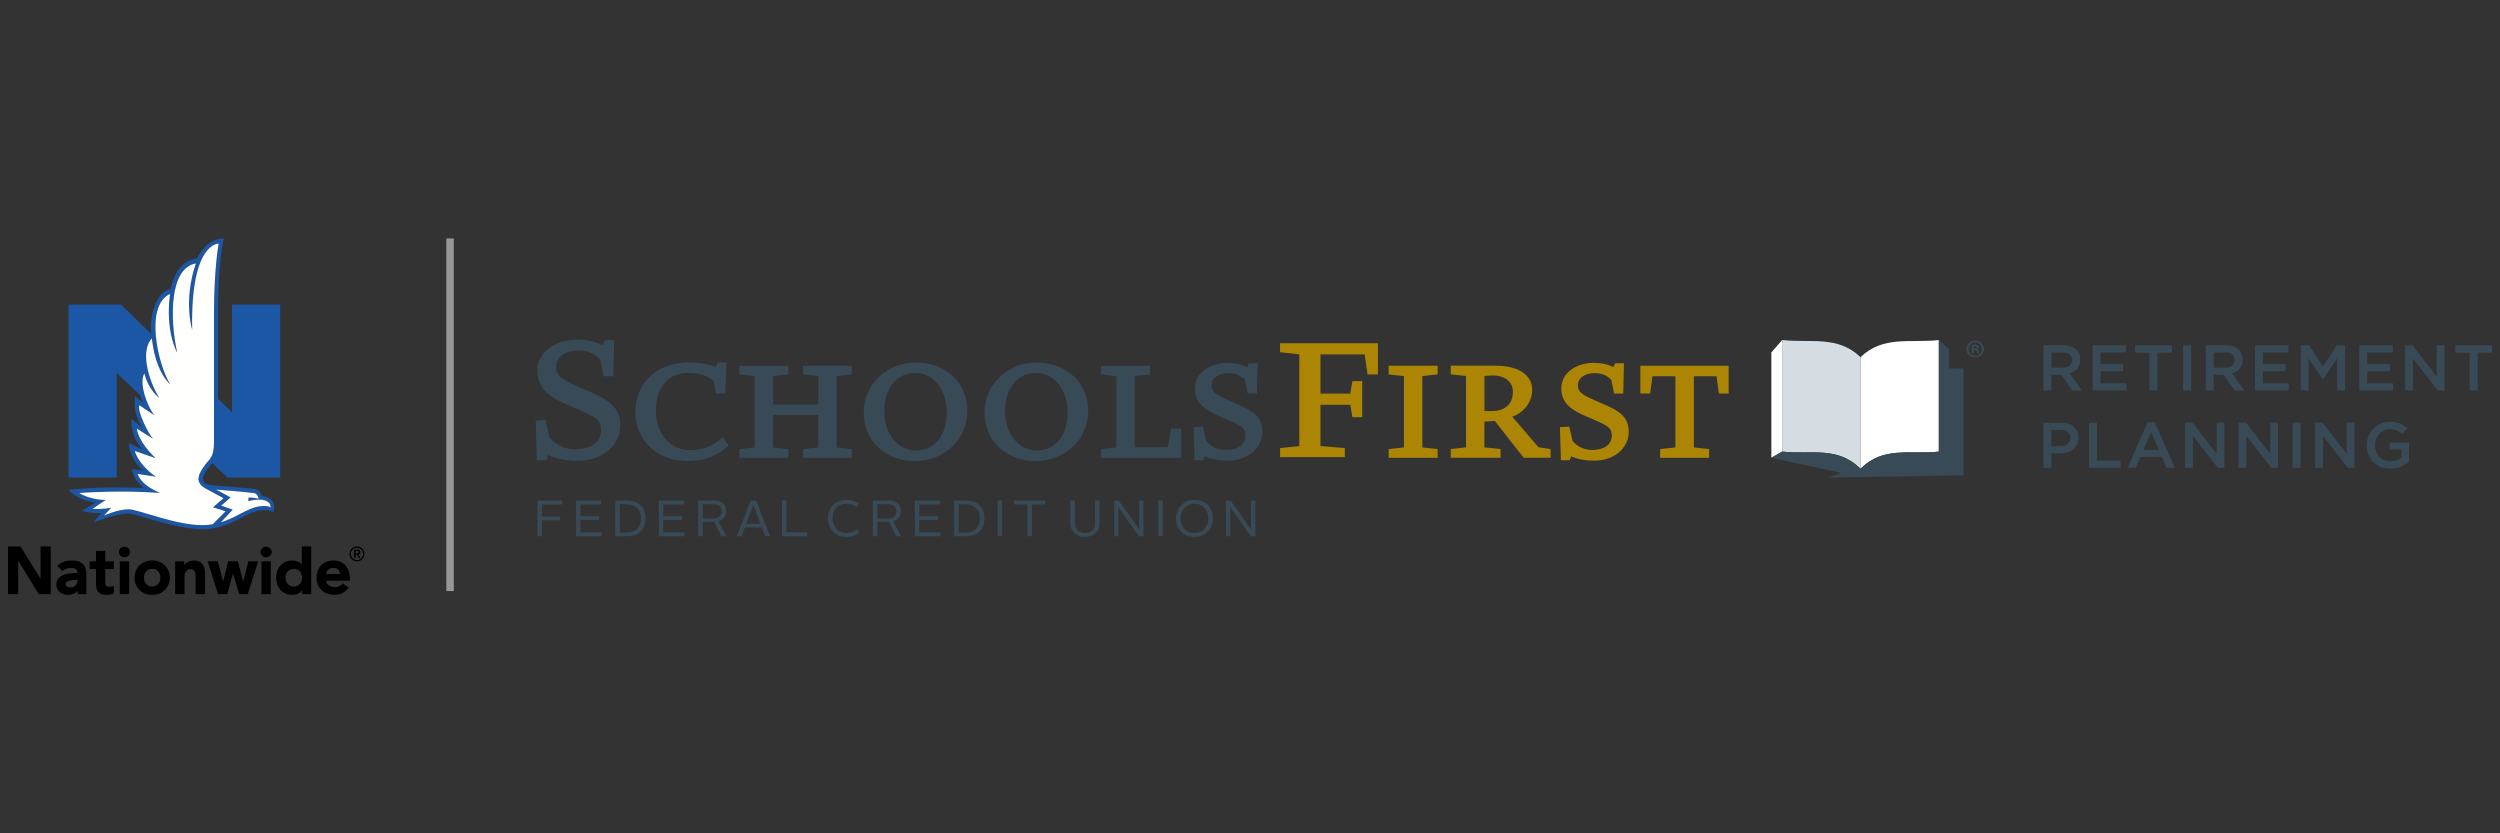 <svg width="156" height="52" viewBox="0 0 156 52" fill="none" xmlns="http://www.w3.org/2000/svg" xmlns:xlink="http://www.w3.org/1999/xlink" aria-labelledby="header-desktop-title header-desktop-desc">
    <rect x="0" y="0" width="156" height="52" fill="#333333" stroke="none"/>
    <title id="header-desktop-title">SchoolsFirst Federal Credit Union Retirement Planning</title>
    <desc id="header-desktop-desc">SchoolsFirst Federal Credit Union Retirement Planning logo</desc>
<path fill-rule="evenodd" clip-rule="evenodd" d="M14.2 29.797H17.484V19.008H14.478V25.73L13.606 24.88V19.522C13.59 16.373 13.968 14.88 13.968 14.88C12.95 14.88 12.422 15.839 12.304 16.123C11.733 16.186 11.264 16.513 10.951 17.15C10.774 17.51 10.685 17.859 10.654 18.03C9.449 18.307 9.345 20.441 9.424 20.824L7.554 19.008H4.278V29.797H7.284V23.277L8.737 24.647C8.869 25.04 8.998 25.198 8.998 25.198L8.427 24.711C8.324 25.769 8.623 26.312 8.901 26.713L8.207 26.128C8.153 27.178 8.663 27.823 8.976 28.1L8.058 27.653C7.996 28.282 8.63 29.203 8.998 29.38L8.224 29.266C8.392 30.133 8.998 30.445 8.998 30.445C8.998 30.445 7.676 30.417 7.068 30.417C5.376 30.417 4.266 30.576 4.266 30.576C4.266 30.576 5.015 31.317 5.971 31.351L5.119 31.874C5.738 32.075 6.326 32.005 6.326 32.005L5.834 32.591C5.834 32.591 7.382 31.998 8.036 32.043C8.556 32.079 10.986 33.021 12.616 33.021C13.711 33.021 14.503 32.605 15.14 32.27C15.529 32.066 15.864 31.9 16.195 31.85C16.786 31.759 17.052 31.974 17.052 31.974C17.112 31.726 17.295 31.101 16.337 30.948C16.299 30.779 16.133 30.557 15.885 30.519C15.37 30.442 13.203 30.275 13.139 30.271C12.953 30.26 12.328 30.14 12.903 29.321C12.947 29.259 13.237 28.895 13.237 28.895L14.2 29.797ZM14.123 30.603C14.834 30.658 15.339 30.705 15.847 30.768C16.039 30.792 16.115 31.013 16.14 31.117C15.897 31.057 15.513 31.041 15.513 31.041L15.492 31.27C15.492 31.27 15.821 31.177 16.18 31.172C16.18 31.172 16.919 31.169 16.884 31.665C16.682 31.527 16.27 31.582 16.154 31.601C15.783 31.662 15.43 31.832 15.022 32.047C14.649 32.243 14.246 32.455 13.772 32.597C13.979 32.397 14.521 31.802 14.521 31.802L13.799 31.552L14.39 31.039L13.482 30.55C13.709 30.569 13.923 30.588 14.123 30.603ZM13.073 28.671C12.738 29.057 12.304 29.606 12.398 30.006C12.468 30.338 12.938 30.542 12.938 30.542L13.949 31.087L13.293 31.657L14.08 31.904C14.08 31.904 13.358 32.64 13.276 32.714C13.07 32.749 12.851 32.769 12.616 32.769C10.946 32.769 8.624 31.788 8.049 31.781C7.357 31.773 6.486 32.17 6.486 32.17L6.941 31.681C6.941 31.681 6.346 31.801 5.77 31.752L6.583 31.203C5.868 31.18 5.243 30.968 4.948 30.761C4.948 30.761 6.263 30.657 8.046 30.676C8.767 30.684 9.99 30.756 9.99 30.756C9.386 30.5 8.82 30.163 8.578 29.572L9.73 29.744C9.247 29.45 8.544 28.711 8.414 28.14L9.7 28.588C9.472 28.342 8.677 27.601 8.534 26.743L9.551 27.38C9.284 27.112 8.562 25.693 8.685 25.278L9.633 25.913C9.179 25.355 8.648 23.875 9.009 23.298C9.298 24.413 9.939 24.82 9.939 24.82C9.518 24.212 8.609 22.061 9.477 21.114C9.705 23.259 10.622 23.984 10.622 23.984C9.863 22.78 8.999 19.087 10.611 18.34C10.295 20.713 11.057 22.003 11.057 22.003C10.576 19.817 10.592 16.719 12.225 16.436C11.423 18.771 11.992 20.573 11.992 20.573C11.876 15.11 13.644 15.202 13.644 15.202C13.644 15.202 13.353 16.753 13.353 19.517V27.501C13.353 28.052 13.306 28.381 13.073 28.671Z" fill="#1C57A5"/>
<path fill-rule="evenodd" clip-rule="evenodd" d="M14.123 30.603C14.834 30.658 15.339 30.705 15.847 30.768C16.039 30.792 16.115 31.013 16.14 31.117C15.897 31.057 15.513 31.041 15.513 31.041L15.492 31.27C15.492 31.27 15.821 31.177 16.18 31.172C16.18 31.172 16.919 31.169 16.884 31.665C16.682 31.527 16.27 31.582 16.154 31.601C15.783 31.662 15.43 31.832 15.022 32.047C14.649 32.243 14.246 32.455 13.772 32.597C13.979 32.397 14.521 31.802 14.521 31.802L13.799 31.552L14.39 31.039L13.482 30.55C13.709 30.569 13.923 30.588 14.123 30.603ZM13.073 28.671C12.738 29.057 12.304 29.606 12.398 30.006C12.468 30.338 12.938 30.542 12.938 30.542L13.949 31.087L13.293 31.657L14.08 31.904C14.08 31.904 13.358 32.64 13.276 32.714C13.07 32.749 12.851 32.769 12.616 32.769C10.946 32.769 8.624 31.788 8.049 31.781C7.357 31.773 6.486 32.17 6.486 32.17L6.941 31.681C6.941 31.681 6.346 31.801 5.77 31.752L6.583 31.203C5.868 31.18 5.243 30.968 4.948 30.761C4.948 30.761 6.263 30.657 8.046 30.676C8.767 30.684 9.99 30.756 9.99 30.756C9.386 30.5 8.82 30.163 8.578 29.572L9.73 29.744C9.247 29.45 8.544 28.711 8.414 28.14L9.7 28.588C9.472 28.342 8.677 27.601 8.534 26.743L9.551 27.38C9.284 27.112 8.562 25.693 8.685 25.278L9.633 25.913C9.179 25.355 8.648 23.875 9.009 23.298C9.298 24.413 9.939 24.82 9.939 24.82C9.518 24.212 8.609 22.061 9.477 21.114C9.705 23.259 10.622 23.984 10.622 23.984C9.863 22.78 8.999 19.087 10.611 18.34C10.295 20.713 11.057 22.003 11.057 22.003C10.576 19.817 10.592 16.719 12.225 16.436C11.423 18.771 11.992 20.573 11.992 20.573C11.876 15.11 13.644 15.202 13.644 15.202C13.644 15.202 13.353 16.753 13.353 19.517V27.501C13.353 28.052 13.306 28.381 13.073 28.671Z" fill="#FFFFFE"/>
<path fill-rule="evenodd" clip-rule="evenodd" d="M7.767 34.115C7.956 34.115 8.113 34.263 8.113 34.445C8.113 34.627 7.956 34.774 7.767 34.774C7.578 34.774 7.422 34.627 7.422 34.445C7.422 34.263 7.578 34.115 7.767 34.115ZM16.605 34.115C16.794 34.115 16.951 34.263 16.951 34.445C16.951 34.627 16.794 34.774 16.605 34.774C16.417 34.774 16.259 34.627 16.259 34.445C16.259 34.263 16.417 34.115 16.605 34.115ZM4.834 36.181H4.782C4.692 36.181 4.474 36.192 4.309 36.238C4.195 36.269 4.1 36.344 4.1 36.449C4.1 36.597 4.247 36.662 4.379 36.662C4.664 36.662 4.834 36.48 4.834 36.244V36.181ZM5.386 35.838V37.072H4.851V36.864C4.711 37.016 4.538 37.112 4.27 37.12C3.848 37.132 3.516 36.873 3.516 36.485C3.516 35.888 4.146 35.757 4.764 35.757H4.834C4.834 35.592 4.761 35.439 4.435 35.439C4.214 35.439 4.026 35.51 3.892 35.635L3.568 35.309C3.791 35.087 4.104 34.974 4.451 34.974C4.794 34.974 4.982 35.023 5.173 35.197C5.354 35.36 5.386 35.667 5.386 35.838ZM6.567 35.023V34.377H5.989V35.023H5.591V35.51H5.989V36.38C5.989 36.671 6.038 36.844 6.153 36.96C6.262 37.069 6.427 37.12 6.671 37.12C6.826 37.12 6.983 37.089 7.104 37.036V36.575C7.031 36.6 6.925 36.616 6.792 36.616C6.613 36.616 6.567 36.518 6.567 36.351V35.51H7.104V35.023H6.567ZM20.804 34.974C21.539 34.974 21.834 35.549 21.834 36.084V36.238H20.345C20.355 36.447 20.589 36.627 20.865 36.638C21.124 36.648 21.265 36.546 21.398 36.4L21.765 36.671C21.542 36.955 21.266 37.12 20.876 37.12C20.257 37.12 19.752 36.732 19.752 36.047C19.752 35.5 20.09 34.974 20.804 34.974ZM20.784 35.437C20.539 35.442 20.372 35.609 20.346 35.818H21.22C21.194 35.594 21.073 35.431 20.784 35.437ZM22.273 34.096C22.53 34.096 22.738 34.306 22.738 34.564C22.738 34.823 22.53 35.033 22.273 35.033C22.017 35.033 21.808 34.823 21.808 34.564C21.808 34.306 22.017 34.096 22.273 34.096ZM22.273 34.179C22.062 34.179 21.891 34.351 21.891 34.564C21.891 34.777 22.062 34.95 22.273 34.95C22.485 34.95 22.656 34.777 22.656 34.564C22.656 34.351 22.485 34.179 22.273 34.179ZM22.3 34.294C22.427 34.294 22.487 34.351 22.487 34.455C22.487 34.548 22.432 34.593 22.36 34.602L22.498 34.829H22.396L22.263 34.61H22.192V34.829H22.095V34.294H22.3ZM22.289 34.377H22.192V34.527H22.263C22.323 34.527 22.39 34.523 22.39 34.451C22.39 34.379 22.323 34.375 22.263 34.377H22.289ZM2.532 34.099V36.117L1.281 34.099H0.5V37.072H1.136V34.985L2.421 37.072H3.167L3.167 34.099H2.532ZM15.499 35.023L15.172 36.295L14.844 35.023H14.239L13.922 36.292L13.595 35.023H12.956L13.607 37.072H14.186L14.535 35.784L14.927 37.072H15.463L16.112 35.023H15.499ZM7.475 37.072H8.059V35.023H7.475V37.072ZM16.313 37.072H16.898V35.023H16.313V37.072ZM12.596 35.162C12.473 35.033 12.321 34.973 12.094 34.975C11.871 34.976 11.612 35.086 11.489 35.246V35.023H10.93V37.072H11.514V35.958C11.514 35.814 11.553 35.707 11.621 35.631C11.68 35.564 11.766 35.522 11.876 35.515C12.008 35.507 12.078 35.565 12.129 35.63C12.191 35.709 12.208 35.848 12.208 36.036V37.072H12.792V35.792C12.792 35.542 12.76 35.334 12.596 35.162ZM18.85 36.047C18.85 35.772 18.673 35.493 18.333 35.493C17.995 35.493 17.818 35.772 17.818 36.047C17.818 36.322 17.995 36.601 18.333 36.601C18.673 36.601 18.85 36.322 18.85 36.047ZM19.418 34.099V37.072H18.867V36.844C18.739 36.993 18.528 37.12 18.237 37.12C17.956 37.12 17.712 37.025 17.533 36.843C17.34 36.649 17.233 36.366 17.233 36.047C17.233 35.425 17.646 34.974 18.218 34.974C18.467 34.974 18.674 35.052 18.833 35.203L18.833 34.099H19.418ZM9.495 35.493C9.156 35.493 8.98 35.772 8.98 36.047C8.98 36.322 9.156 36.6 9.495 36.6C9.833 36.6 10.011 36.322 10.011 36.047C10.011 35.772 9.833 35.493 9.495 35.493ZM10.595 36.047C10.595 36.669 10.133 37.12 9.495 37.12C8.858 37.12 8.396 36.669 8.396 36.047C8.396 35.425 8.858 34.974 9.495 34.974C10.133 34.974 10.595 35.425 10.595 36.047Z" fill="black"/>
<path d="M79.876 21.418V21.98L79.93 21.985L81.077 22.11V27.835L79.93 27.956L79.896 27.962H79.879V28.524H83.917V27.962L83.861 27.956L82.397 27.832V25.255H84.256L84.383 25.984V26.018L84.392 26.035H85.002V23.783H84.392L84.383 23.831L84.256 24.56H82.397V22.116H85.155L85.33 23.311L85.336 23.345V23.362H85.983V21.418H79.876ZM107.803 22.822H102.358V24.554H102.968L102.974 24.506L102.979 24.472L103.115 23.477H104.545V27.92L103.68 28.013L103.643 28.018H103.61L103.593 28.024V28.567H106.65V28.024L106.596 28.018L106.56 28.013L105.695 27.92V23.477H107.113L107.246 24.472L107.258 24.54V24.557H107.868V22.825H107.809L107.803 22.822ZM99.9 25.145C98.721 24.65 98.461 24.492 98.461 24.026C98.461 23.599 98.888 23.288 99.49 23.285C99.959 23.285 100.264 23.41 100.552 23.712L100.702 24.478L100.707 24.509L100.713 24.54V24.557H101.292V24.464L101.332 22.768V22.729L101.335 22.689V22.669H100.784L100.767 22.706L100.756 22.729L100.679 22.91C100.346 22.734 99.922 22.644 99.419 22.644C98.456 22.644 97.427 23.198 97.427 24.232C97.427 25.162 98.035 25.594 99.139 26.052C100.4 26.569 100.575 26.713 100.575 27.196C100.575 27.73 100.106 28.075 99.366 28.078C98.868 28.078 98.453 27.891 98.128 27.521L97.939 26.699L97.933 26.665L97.924 26.634V26.62L97.871 26.623H97.837L97.441 26.651H97.402L97.362 26.657H97.342V26.75L97.399 28.626V28.722H97.95L97.964 28.683L97.975 28.657L98.043 28.473C98.47 28.663 98.908 28.745 99.484 28.745C100.705 28.745 101.631 27.976 101.631 26.953C101.631 26.026 101.089 25.639 99.894 25.145M93.166 23.427C92.971 23.427 92.742 23.452 92.629 23.466V25.651H93.073C93.923 25.651 94.401 25.215 94.406 24.45C94.406 23.743 93.787 23.429 93.166 23.427ZM96.707 28.018L96.76 28.024V28.561H95.076L95.07 28.555L95.056 28.538L95.045 28.524L93.276 26.267L92.626 26.309V27.917L93.544 28.01H93.581L93.635 28.018V28.561H90.527V28.018H90.544L90.578 28.013H90.614L91.479 27.914V23.46L90.614 23.367H90.578L90.527 23.359V22.819H93.364C94.44 22.819 95.607 23.212 95.607 24.328C95.607 25.071 95.121 25.724 94.367 26.004L96.006 27.911L96.675 28.01L96.709 28.016L96.707 28.018ZM89.71 22.822V23.364H89.69L89.656 23.37H89.622L88.755 23.469V27.92L89.622 28.013L89.656 28.018L89.71 28.024V28.567H86.652V28.024H86.669L86.703 28.018L86.74 28.013L87.605 27.92V23.469L86.74 23.373H86.703L86.652 23.364V22.822H89.71Z" fill="#AD8505"/>
<path d="M116.094 29.256C114.665 27.812 112.989 28.378 111.206 28.18V21.217C112.992 21.418 114.662 20.915 116.094 22.285V29.256Z" fill="#D5DCE2"/>
<path d="M110.533 21.988V28.564L111.206 28.18V21.22L110.533 21.991V21.988ZM120.984 28.18C119.198 28.38 117.524 27.812 116.094 29.256L116.095 22.288C117.525 20.918 119.195 21.421 120.981 21.22V28.183L120.984 28.18Z" fill="white"/>
<path d="M116.097 29.256C114.667 27.812 112.995 28.378 111.209 28.18L110.533 28.564L114.868 29.502C114.868 29.502 114.902 29.508 114.868 29.519C114.797 29.542 114.306 29.714 114.139 29.782C114.139 29.782 114.133 29.788 114.133 29.79C114.133 29.793 114.136 29.799 114.142 29.799L122.524 29.66V22.989H121.608V21.785L120.984 21.22L120.984 28.18C119.212 28.38 117.52 27.815 116.097 29.256ZM76.777 33.461V31.655L78.052 33.461H78.334V31.232H78.066V33.04L76.789 31.232H76.506V33.461H76.777ZM73.672 32.331C73.672 31.78 74.053 31.429 74.534 31.429C75.014 31.429 75.395 31.78 75.395 32.331C75.395 32.913 75.014 33.263 74.534 33.263C74.053 33.263 73.672 32.913 73.672 32.331ZM73.386 32.331C73.386 33.049 73.884 33.501 74.537 33.501C75.189 33.501 75.684 33.049 75.684 32.331C75.684 31.613 75.178 31.195 74.537 31.195C73.895 31.195 73.386 31.644 73.386 32.331ZM72.279 33.461H72.558V31.234H72.279V33.461ZM69.526 33.461H69.795V31.655L71.069 33.461H71.355V31.232H71.086V33.04L69.809 31.232H69.526V33.461ZM66.794 32.639C66.794 33.212 67.189 33.501 67.701 33.501C68.212 33.501 68.611 33.212 68.611 32.639V31.234H68.331V32.639C68.331 33.046 68.054 33.266 67.701 33.266C67.348 33.266 67.074 33.049 67.074 32.639V31.234H66.791V32.639H66.794ZM64.109 33.461H64.386V31.474H65.22V31.232H63.279V31.474H64.109V33.461ZM62.256 33.461H62.535V31.234H62.256V33.461ZM59.82 31.463H60.221C60.823 31.463 61.148 31.8 61.148 32.337C61.148 32.873 60.84 33.235 60.221 33.235H59.82V31.463ZM59.54 33.461H60.204C61.029 33.461 61.431 33.037 61.431 32.334C61.431 31.63 61.001 31.232 60.204 31.232H59.54V33.461ZM57.084 33.461H58.678V33.218H57.364V32.438H58.531V32.212H57.364V31.474H58.661V31.232H57.087V33.461H57.084ZM54.748 31.463H55.426C55.796 31.463 55.937 31.675 55.937 31.904C55.937 32.133 55.793 32.351 55.423 32.351H54.748V31.463ZM54.468 33.461H54.748V32.562H55.474L55.915 33.461H56.223L55.734 32.526C56.067 32.427 56.22 32.167 56.22 31.898C56.22 31.568 56.014 31.232 55.429 31.232H54.468V33.461ZM51.67 32.325C51.67 33.023 52.134 33.501 52.821 33.501C53.143 33.501 53.422 33.402 53.64 33.201L53.468 33.023C53.301 33.178 53.081 33.263 52.829 33.263C52.295 33.263 51.95 32.888 51.95 32.325C51.95 31.763 52.303 31.432 52.829 31.432C53.055 31.432 53.258 31.506 53.437 31.636L53.586 31.438C53.374 31.28 53.109 31.195 52.826 31.195C52.142 31.195 51.67 31.658 51.67 32.325ZM48.799 33.461H50.365V33.218H49.076V31.232H48.799V33.461ZM47.014 31.511L47.454 32.695H46.564L47.005 31.511H47.014ZM45.977 33.461H46.282L46.485 32.913H47.536L47.745 33.461H48.048L47.183 31.232H46.847L45.977 33.461ZM43.846 31.463H44.524C44.894 31.463 45.036 31.675 45.036 31.904C45.036 32.133 44.889 32.351 44.521 32.351H43.846V31.463ZM43.566 33.461H43.846V32.562H44.572L45.013 33.461H45.321L44.832 32.526C45.166 32.427 45.318 32.167 45.318 31.898C45.318 31.568 45.112 31.232 44.527 31.232H43.566V33.461ZM41.111 33.461H42.704V33.218H41.39V32.438H42.557V32.212H41.39V31.474H42.687V31.232H41.113V33.461H41.111ZM38.675 31.463H39.076C39.675 31.463 40.006 31.8 40.006 32.337C40.006 32.873 39.698 33.235 39.076 33.235H38.675V31.463ZM38.398 33.461H39.059C39.887 33.461 40.285 33.037 40.285 32.334C40.285 31.63 39.856 31.232 39.059 31.232H38.398V33.461ZM35.939 33.461H37.533V33.218H36.216V32.438H37.386V32.212H36.216V31.474H37.513V31.232H35.939V33.461ZM33.538 33.461H33.817V32.467H34.933V32.235H33.817V31.477H35.086V31.234H33.538V33.464V33.461ZM36.55 24.337C35.038 23.698 34.699 23.492 34.699 22.867C34.699 22.294 35.267 21.873 36.058 21.873C36.674 21.873 37.078 22.037 37.457 22.443L37.652 23.43L37.657 23.461V23.478H38.268V23.421L38.319 21.285V21.226H37.737L37.722 21.262L37.598 21.556C37.18 21.316 36.635 21.194 35.976 21.194C34.795 21.192 33.532 21.867 33.532 23.127C33.532 24.266 34.283 24.794 35.651 25.365C37.27 26.029 37.499 26.216 37.502 26.866C37.502 27.578 36.883 28.036 35.908 28.038C35.258 28.038 34.716 27.793 34.292 27.304L34.046 26.253L34.038 26.219V26.205L33.984 26.207L33.484 26.238H33.45L33.43 26.241V26.298L33.498 28.663V28.717H34.083L34.097 28.68L34.207 28.383C34.758 28.64 35.318 28.75 36.061 28.75C37.564 28.75 38.706 27.81 38.706 26.555C38.706 25.422 38.031 24.95 36.553 24.334M77.034 25.142C75.859 24.648 75.599 24.489 75.599 24.023C75.599 23.596 76.026 23.285 76.625 23.283C77.097 23.283 77.402 23.407 77.69 23.712L77.84 24.478L77.845 24.509L77.851 24.54V24.557H78.43V24.464L78.473 22.768V22.669H77.922L77.908 22.706L77.896 22.732L77.82 22.913C77.487 22.737 77.063 22.647 76.557 22.647C75.593 22.647 74.565 23.198 74.565 24.232C74.565 25.162 75.175 25.594 76.28 26.052C77.54 26.569 77.713 26.713 77.716 27.199C77.716 27.73 77.246 28.078 76.503 28.078C76.009 28.078 75.593 27.892 75.268 27.521L75.079 26.699L75.073 26.668L75.065 26.634V26.62L75.011 26.623H74.977L74.579 26.651H74.539L74.502 26.657H74.486V26.75L74.539 28.626V28.72H75.088L75.105 28.68L75.113 28.654L75.181 28.471C75.61 28.66 76.046 28.742 76.619 28.742C77.843 28.742 78.769 27.974 78.769 26.951C78.769 26.024 78.224 25.637 77.029 25.142M73.607 26.741H73.073L73.064 26.79L73.059 26.821L72.875 27.909H70.806V23.466L71.671 23.373H71.708L71.745 23.367H71.762V22.825H68.704V23.367L68.758 23.373H68.792L69.659 23.469V27.923L68.792 28.016L68.758 28.021H68.724L68.707 28.027V28.57H73.709V26.747H73.61L73.607 26.741ZM66.621 25.744C66.621 24.306 65.788 23.274 64.644 23.271C63.491 23.271 62.716 24.218 62.716 25.642C62.716 27.066 63.553 28.112 64.694 28.115C65.844 28.115 66.619 27.168 66.621 25.744ZM67.904 25.642C67.904 27.397 66.472 28.767 64.644 28.77C62.787 28.767 61.436 27.496 61.433 25.747C61.433 23.992 62.866 22.621 64.694 22.619C66.554 22.621 67.902 23.893 67.904 25.645M57.104 23.271C55.951 23.271 55.177 24.218 55.177 25.642C55.177 27.066 56.011 28.112 57.155 28.115C58.305 28.115 59.08 27.168 59.082 25.744C59.082 24.306 58.249 23.274 57.104 23.271ZM60.368 25.642C60.362 27.397 58.935 28.767 57.104 28.77C55.248 28.767 53.897 27.496 53.897 25.747C53.9 23.992 55.33 22.621 57.158 22.619C59.017 22.621 60.365 23.893 60.368 25.645M53.052 22.822H50.108V23.365L50.161 23.37H50.198L51.063 23.466V25.238H48.243V23.466L49.107 23.373H49.141L49.178 23.367H49.195V22.825H46.14V23.367L46.191 23.373H46.228L47.093 23.469V27.923L46.228 28.016L46.191 28.021H46.154L46.138 28.027V28.57H49.192V28.027L49.139 28.021L49.105 28.016L48.24 27.923V25.897H51.06V27.923L50.195 28.016L50.159 28.021H50.125L50.108 28.027V28.57H53.151V28.027L53.1 28.021L53.063 28.016L52.199 27.923V23.469L53.063 23.376H53.1L53.134 23.37H53.151V22.828H53.052V22.822ZM45.428 27.745L45.457 27.784L45.423 27.818L45.4 27.841C44.778 28.457 43.939 28.767 42.908 28.767C41.017 28.767 39.65 27.49 39.644 25.733C39.65 23.87 40.995 22.621 42.998 22.616C43.631 22.616 44.154 22.703 44.679 22.893L44.742 22.684L44.75 22.655L44.761 22.613H45.335V22.633L45.332 22.672V22.712L45.253 24.458V24.495L45.248 24.552H44.674V24.537L44.665 24.506L44.66 24.475L44.53 23.757C44.047 23.401 43.608 23.268 42.905 23.268C41.701 23.268 40.927 24.19 40.927 25.625C40.927 27.055 41.811 28.087 43.023 28.087C43.852 28.087 44.462 27.86 45.007 27.355L45.041 27.323L45.089 27.278L45.103 27.295L45.129 27.329L45.157 27.366L45.409 27.713L45.428 27.739V27.745Z" fill="#394A57"/>
<path d="M123.17 21.754H123.23C123.297 21.754 123.354 21.731 123.354 21.677C123.354 21.629 123.317 21.598 123.238 21.598C123.204 21.598 123.181 21.601 123.17 21.604V21.754ZM123.167 22.048H123.043V21.525C123.091 21.516 123.162 21.508 123.249 21.508C123.351 21.508 123.396 21.525 123.436 21.545C123.467 21.567 123.489 21.61 123.489 21.66C123.489 21.717 123.444 21.762 123.376 21.782V21.788C123.43 21.807 123.458 21.844 123.475 21.915C123.492 21.994 123.501 22.028 123.515 22.045H123.379C123.362 22.025 123.354 21.977 123.337 21.918C123.326 21.861 123.295 21.836 123.224 21.836H123.165V22.045L123.167 22.048ZM122.837 21.776C122.837 22.008 123.015 22.195 123.258 22.195C123.501 22.195 123.668 22.011 123.668 21.782C123.668 21.553 123.492 21.361 123.255 21.361C123.018 21.361 122.84 21.547 122.84 21.779M123.803 21.776C123.803 22.073 123.563 22.305 123.252 22.305C122.941 22.305 122.698 22.073 122.698 21.776C122.698 21.48 122.944 21.254 123.252 21.254C123.56 21.254 123.803 21.485 123.803 21.776Z" fill="#394A57"/>
<path d="M154.607 24.362V22.005H155.5V21.548H153.214V22.005H154.107V24.362H154.607ZM150.081 24.362H150.567V22.359L152.121 24.362H152.536V21.548H152.05V23.495L150.541 21.548H150.083V24.365L150.081 24.362ZM147.221 24.362H149.329V23.921H147.715V23.164H149.128V22.723H147.715V21.991H149.309V21.55H147.221V24.368V24.362ZM143.567 24.362H144.053V22.35L144.935 23.67H144.952L145.842 22.342V24.362H146.336V21.548H145.811L144.952 22.879L144.096 21.548H143.57V24.365L143.567 24.362ZM140.71 24.362H142.818V23.921H141.205V23.164H142.618V22.723H141.205V21.991H142.799V21.55H140.71V24.368V24.362ZM138.136 22.944V21.997H138.857C139.224 21.997 139.442 22.161 139.442 22.463V22.472C139.442 22.757 139.216 22.944 138.862 22.944H138.136ZM138.136 24.362V23.382H138.755L139.447 24.362H140.035L139.275 23.297C139.665 23.184 139.942 22.907 139.942 22.443V22.435C139.942 22.189 139.857 21.98 139.707 21.827C139.526 21.652 139.25 21.545 138.893 21.545H137.639V24.362H138.136ZM136.232 24.362H136.726V21.548H136.232V24.365V24.362ZM134.627 24.362V22.005H135.52V21.548H133.234V22.005H134.126V24.362H134.627ZM130.58 24.362H132.688V23.921H131.075V23.164H132.488V22.723H131.075V21.991H132.668V21.55H130.58V24.368V24.362ZM128.003 22.944V21.997H128.724C129.091 21.997 129.306 22.161 129.306 22.463V22.472C129.306 22.757 129.08 22.944 128.727 22.944H128H128.003ZM127.509 24.362H128.003V23.382H128.622L129.314 24.362H129.902L129.142 23.297C129.532 23.184 129.809 22.907 129.809 22.443V22.435C129.809 22.189 129.724 21.98 129.574 21.827C129.393 21.652 129.116 21.545 128.763 21.545H127.509V24.362Z" fill="#394A57"/>
<path d="M149.142 29.239C149.643 29.239 150.041 29.039 150.318 28.801V27.617H149.12V28.047H149.84V28.575C149.668 28.705 149.425 28.787 149.159 28.787C148.583 28.787 148.201 28.361 148.201 27.781V27.773C148.201 27.233 148.597 26.778 149.114 26.778C149.473 26.778 149.685 26.894 149.902 27.081L150.216 26.707C149.925 26.462 149.626 26.326 149.134 26.326C148.286 26.326 147.681 26.993 147.681 27.784V27.793C147.681 28.615 148.261 29.239 149.142 29.239ZM144.466 29.191H144.952V27.188L146.506 29.191H146.921V26.374H146.435V28.321L144.926 26.374H144.469V29.191H144.466ZM143.059 29.191H143.553V26.374H143.059V29.191ZM139.69 29.191H140.176V27.188L141.73 29.191H142.143V26.374H141.657V28.321L140.148 26.374H139.69V29.191ZM136.35 29.191H136.836V27.188L138.39 29.191H138.803V26.374H138.317V28.321L136.808 26.374H136.35V29.191ZM133.745 28.072L134.228 26.945L134.714 28.072H133.745ZM132.767 29.191H133.273L133.564 28.51H134.895L135.18 29.191H135.703L134.463 26.354H134.005L132.767 29.191ZM130.357 29.191H132.332V28.742H130.851V26.377H130.357V29.194V29.191ZM128.003 27.841V26.826H128.58C128.95 26.826 129.187 26.999 129.187 27.329V27.338C129.187 27.632 128.953 27.841 128.58 27.841H128.003ZM127.509 29.191H128.003V28.287H128.563C129.181 28.287 129.69 27.956 129.69 27.326V27.318C129.69 26.75 129.28 26.377 128.619 26.377H127.509V29.194V29.191Z" fill="#394A57"/>
<path d="M28.316 14.88V36.882H27.851V14.88H28.316Z" fill="#979797"/>
</svg>
